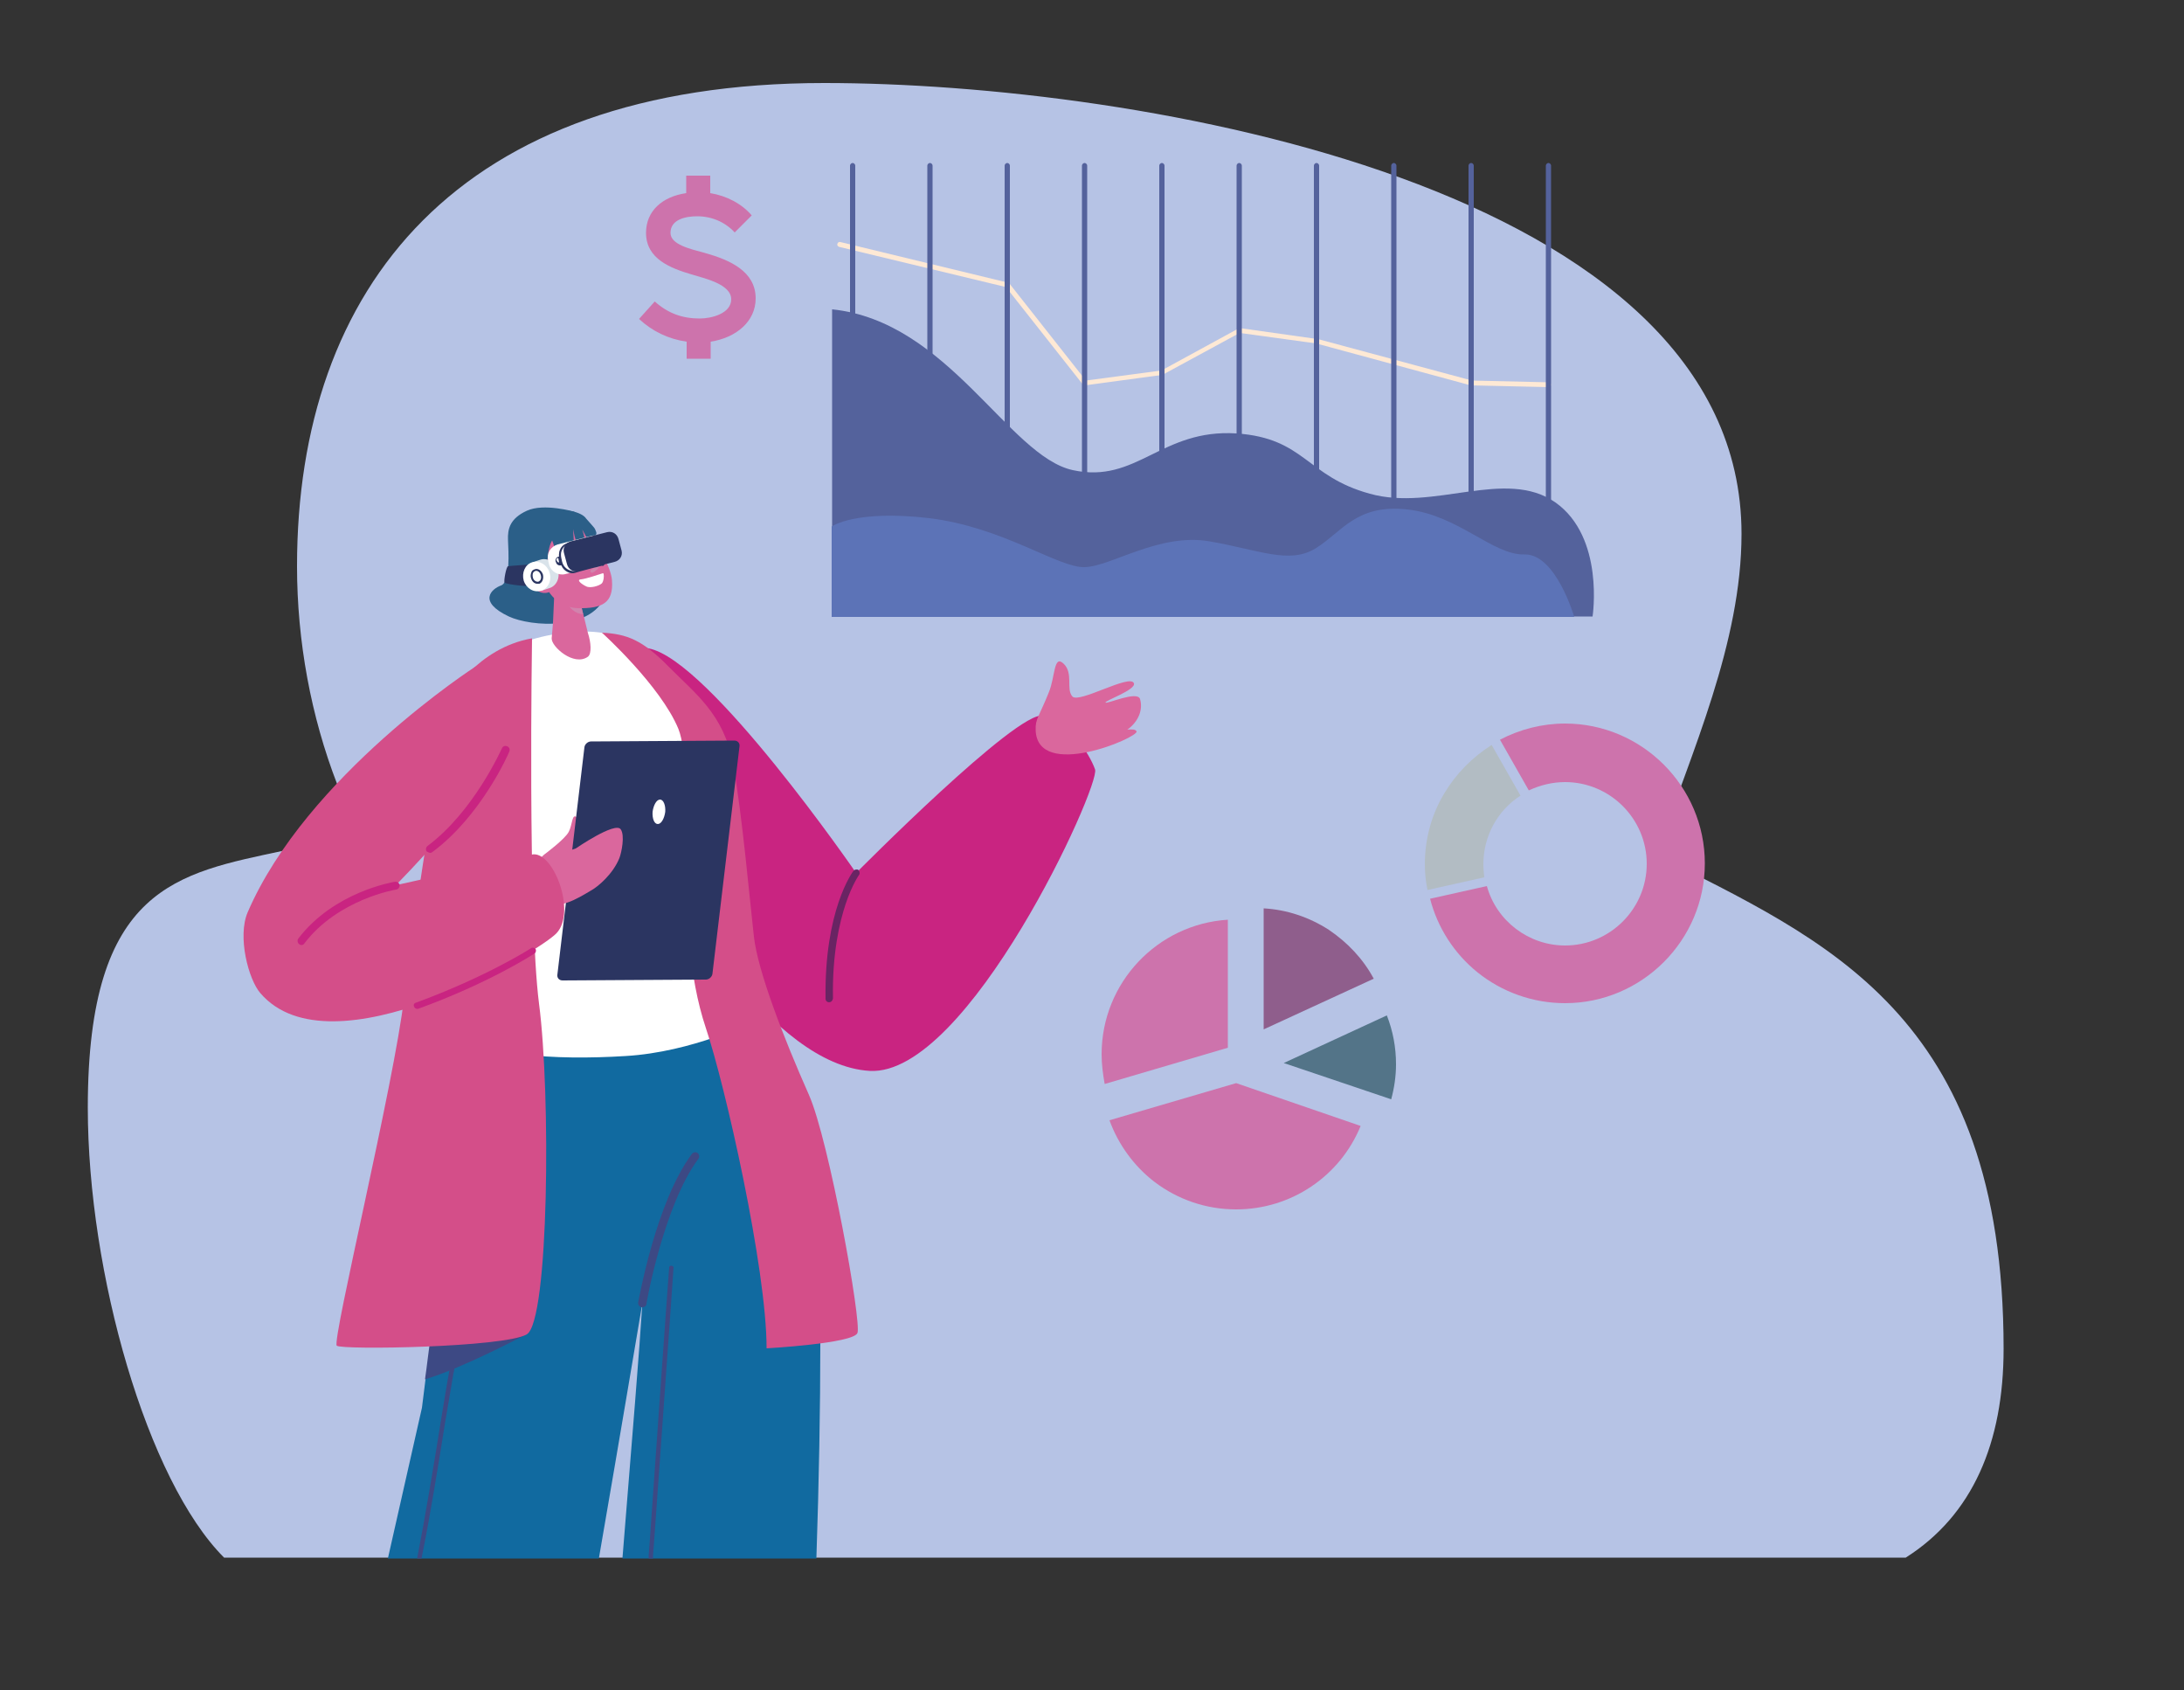<?xml version="1.0" encoding="utf-8"?>
<!-- Generator: Adobe Illustrator 28.1.0, SVG Export Plug-In . SVG Version: 6.00 Build 0)  -->
<svg version="1.1" id="Layer_1" xmlns="http://www.w3.org/2000/svg" xmlns:xlink="http://www.w3.org/1999/xlink" x="0px" y="0px"
	 width="500px" height="386.9px" viewBox="0 0 500 386.9" style="enable-background:new 0 0 500 386.9;" xml:space="preserve">
<rect x="0" y="0" width="500" height="386.9" fill="#333333" stroke="none"/>
<style type="text/css">
	.st0{fill:#D5E7F8;}
	.st1{fill:#116AA0;}
	.st2{fill:#FFFFFF;}
	.st3{fill:#DA6866;}
	.st4{fill:#9E4A86;}
	.st5{fill:#A9D8DD;}
	.st6{fill:#C51D77;}
	.st7{fill:#CA2669;}
	.st8{fill:#214B78;}
	.st9{fill:#DC6EA0;}
	.st10{fill:#652B6C;}
	.st11{fill:#30497A;}
	.st12{fill:#CC3589;}
	.st13{fill:#E6E7EB;}
	.st14{fill:#214C79;}
	.st15{fill:#652A6C;}
	.st16{fill:#D03E89;}
	.st17{fill:#682C6E;}
	.st18{fill:#F5B7D4;}
	.st19{fill:#DF76A8;}
	.st20{fill:#1C2F55;}
	.st21{fill:#CE3885;}
	.st22{fill:#B6C3E5;}
	.st23{fill:#FEE9D5;}
	.st24{fill:#54629C;}
	.st25{fill:#5C73B7;}
	.st26{fill:#CD73AC;}
	.st27{fill:#B2BCC3;}
	.st28{fill:#8F5E8C;}
	.st29{fill:#537488;}
	.st30{fill:#C92481;}
	.st31{fill:#3D4984;}
	.st32{fill:#D44E89;}
	.st33{fill:#DA679D;}
	.st34{fill:#7D3C74;}
	.st35{fill:#2B3561;}
	.st36{fill:#692463;}
	.st37{fill:#2B5F88;}
	.st38{fill:#D183AD;}
	.st39{fill:#1E3F60;}
	.st40{fill:#D9E3EA;}
	.st41{fill:#AFCAE0;}
	.st42{fill:#B1D5DE;}
	.st43{fill:#AE2F2A;}
	.st44{fill:#E1E6EC;}
	.st45{fill:#34455D;}
	.st46{fill:#76A0CE;}
	.st47{fill:#CB3F61;}
	.st48{fill:#4C6B8B;}
	.st49{fill:#493F63;}
	.st50{fill:#146094;}
	.st51{fill:#EDE1C5;}
	.st52{fill:#829BB0;}
	.st53{fill:#BA3E4D;}
	.st54{fill:#27355A;}
	.st55{fill:#6B265E;}
	.st56{fill:#283A59;}
	.st57{fill:#732476;}
	.st58{fill:#D25E91;}
	.st59{fill:#783C76;}
	.st60{fill:#455C76;}
	.st61{fill:#3A4C6A;}
	.st62{fill:#FCEFDB;}
	.st63{fill:#E5BDD6;}
	.st64{fill:#FDECF1;}
	.st65{fill:#B2687C;}
	.st66{fill:#403365;}
	.st67{fill:#1B2742;}
	.st68{fill:#28537E;}
	.st69{fill:#FBC36F;}
</style>
<g>
	<g>
		<path class="st22" d="M458.7,308.7c0,21.5-7.1,38.1-22.4,47.8h-385c-17.6-17.6-31.2-65.1-31.2-103c0-50.7,20.6-53.6,44.8-58.8
			c5.6-1.2,11.3-2.5,17-4.6c-1.7-3.4-3.3-7-4.7-10.6c-6-15.5-9.2-32.7-9.2-49.9c0-63.7,36.7-110.6,120.7-110.6
			c71.5,0,210,23.3,210,103.2c0,24.9-11.4,49.9-19.5,73.4C417.3,215.1,458.7,231.7,458.7,308.7z"/>
	</g>
	<g>
		<g>
			<path class="st23" d="M354.4,88.6C354.4,88.6,354.4,88.6,354.4,88.6l-17.6-0.4c0,0-0.1,0-0.1,0l-35.4-9.6l-17.5-2.4l-17.5,9.5
				c-0.1,0-0.1,0.1-0.2,0.1l-17.7,2.4c-0.2,0-0.4-0.1-0.5-0.2l-17.6-22.3l-38.2-9.2c-0.3-0.1-0.5-0.4-0.4-0.7
				c0.1-0.3,0.4-0.5,0.7-0.4l38.4,9.3c0.1,0,0.2,0.1,0.3,0.2l17.5,22.2l17.3-2.3l17.6-9.6c0.1-0.1,0.2-0.1,0.4-0.1l17.7,2.5
				c0,0,0,0,0.1,0l35.3,9.5l17.5,0.4c0.3,0,0.6,0.3,0.6,0.6C355,88.4,354.7,88.6,354.4,88.6z"/>
		</g>
		<g>
			<g>
				<g>
					<path class="st24" d="M212.9,128.1c-0.3,0-0.6-0.3-0.6-0.6V37.9c0-0.3,0.3-0.6,0.6-0.6s0.6,0.3,0.6,0.6v89.6
						C213.5,127.8,213.2,128.1,212.9,128.1z"/>
				</g>
				<g>
					<path class="st24" d="M230.6,128.1c-0.3,0-0.6-0.3-0.6-0.6V37.9c0-0.3,0.3-0.6,0.6-0.6s0.6,0.3,0.6,0.6v89.6
						C231.2,127.8,230.9,128.1,230.6,128.1z"/>
				</g>
				<g>
					<path class="st24" d="M248.3,128.1c-0.3,0-0.6-0.3-0.6-0.6V37.9c0-0.3,0.3-0.6,0.6-0.6s0.6,0.3,0.6,0.6v89.6
						C248.9,127.8,248.6,128.1,248.3,128.1z"/>
				</g>
				<g>
					<path class="st24" d="M266,128.1c-0.3,0-0.6-0.3-0.6-0.6V37.9c0-0.3,0.3-0.6,0.6-0.6c0.3,0,0.6,0.3,0.6,0.6v89.6
						C266.6,127.8,266.3,128.1,266,128.1z"/>
				</g>
				<g>
					<path class="st24" d="M283.7,128.1c-0.3,0-0.6-0.3-0.6-0.6V37.9c0-0.3,0.3-0.6,0.6-0.6c0.3,0,0.6,0.3,0.6,0.6v89.6
						C284.3,127.8,284,128.1,283.7,128.1z"/>
				</g>
				<g>
					<path class="st24" d="M301.4,128.1c-0.3,0-0.6-0.3-0.6-0.6V37.9c0-0.3,0.3-0.6,0.6-0.6s0.6,0.3,0.6,0.6v89.6
						C302,127.8,301.7,128.1,301.4,128.1z"/>
				</g>
				<g>
					<path class="st24" d="M319.1,128.1c-0.3,0-0.6-0.3-0.6-0.6V37.9c0-0.3,0.3-0.6,0.6-0.6c0.3,0,0.6,0.3,0.6,0.6v89.6
						C319.7,127.8,319.4,128.1,319.1,128.1z"/>
				</g>
				<g>
					<path class="st24" d="M336.8,128.1c-0.3,0-0.6-0.3-0.6-0.6V37.9c0-0.3,0.3-0.6,0.6-0.6c0.3,0,0.6,0.3,0.6,0.6v89.6
						C337.4,127.8,337.1,128.1,336.8,128.1z"/>
				</g>
				<g>
					<path class="st24" d="M354.5,128.1c-0.3,0-0.6-0.3-0.6-0.6V37.9c0-0.3,0.3-0.6,0.6-0.6s0.6,0.3,0.6,0.6v89.6
						C355.1,127.8,354.8,128.1,354.5,128.1z"/>
				</g>
			</g>
			<path class="st24" d="M190.4,141.1h174.2c0,0,2.8-18.1-8.5-26.1c-11.4-8-27.9,2.1-42.5-2c-14.6-4-14.8-12.7-30.5-13.8
				c-17.3-1.1-22.8,11.6-37.5,8.4c-14.7-3.2-28.5-34.1-55.1-36.8V141.1z"/>
			<g>
				<path class="st24" d="M195.2,74.5c-0.3,0-0.6-0.3-0.6-0.6V37.9c0-0.3,0.3-0.6,0.6-0.6s0.6,0.3,0.6,0.6V74
					C195.8,74.3,195.5,74.5,195.2,74.5z"/>
			</g>
			<path class="st25" d="M190.4,120.5c0,0,5.4-3.9,22.4-1.9c17,2.1,29.5,11.4,35.5,11.2c6-0.1,17.1-7.9,28.6-5.9
				c11.5,2,18.3,5.3,24.3,1.6c6-3.7,9.3-10.2,21-8.9c11.7,1.3,19.6,10.5,26.8,10.3c7.2-0.2,11.4,14.3,11.4,14.3H190.4V120.5z"/>
		</g>
	</g>
	<g>
		<g>
			<g>
				<path class="st26" d="M358.3,216.4c10.3,0,18.7-8.4,18.7-18.7c0-10.3-8.4-18.7-18.7-18.7c-2.9,0-5.7,0.7-8.3,1.9l-6.6-11.6
					c4.6-2.4,9.7-3.7,14.9-3.7c17.6,0,32,14.4,32,32s-14.4,32-32,32c-7.3,0-14.4-2.5-20.1-7.1c-5.3-4.3-9.1-10.2-10.8-16.8l13-2.9
					C342.6,210.8,350,216.4,358.3,216.4z"/>
			</g>
		</g>
		<g>
			<g>
				<path class="st27" d="M341.5,170.5l6.6,11.6c-5.3,3.4-8.5,9.3-8.5,15.7c0,1,0.1,2,0.2,3l-13,2.9c-0.4-2-0.6-3.9-0.6-5.9
					c0-5.7,1.5-11.4,4.5-16.3C333.4,177,337.1,173.3,341.5,170.5z"/>
			</g>
		</g>
	</g>
	<g>
		<g>
			<g>
				<path class="st26" d="M283,247.9l-29,8.5c2,5.5,5.6,10.5,10.3,14.1c5.4,4.1,11.9,6.3,18.7,6.3c12.6,0,23.8-7.6,28.5-19.1
					L283,247.9z"/>
			</g>
		</g>
		<g>
			<g>
				<path class="st26" d="M281.1,239.8v-29.3c-16.1,1-28.9,14.4-28.9,30.8c0,2.3,0.3,4.5,0.7,6.8L281.1,239.8z"/>
			</g>
		</g>
		<g>
			<g>
				<path class="st28" d="M314.5,224c-2.4-4.5-6-8.3-10.3-11.2c-4.5-2.9-9.6-4.6-14.9-4.9v27.7L314.5,224z"/>
			</g>
		</g>
		<g>
			<g>
				<path class="st29" d="M293.9,243.3l24.6,8.3c0.7-2.6,1.1-5.3,1.1-8c0-3.9-0.7-7.6-2.1-11.2L293.9,243.3z"/>
			</g>
		</g>
	</g>
	<g>
		<g>
			<g>
				<g>
					<path class="st26" d="M149.9,69c3,2.7,6.3,3.9,10.3,3.9c2.6,0,7.2-1.1,7.2-4.4c0-3.5-6.2-4.8-9.1-5.7
						c-4.7-1.4-10.4-3.5-10.4-9.5c0-5,3.7-8.3,9.2-9.1v-4h5.5v4c3.7,0.6,7.2,2.4,9.5,5.1l-3.9,3.9c-2.2-2.4-5.3-3.7-8.6-3.7
						c-2.6,0-6.1,0.7-6.1,3.8c0,2.7,4.6,3.7,7.9,4.6c5.7,1.6,11.6,4.2,11.6,10.4c0,5.3-4.5,9-10.3,9.9v3.9h-5.5v-3.9
						c-4.2-0.6-7.9-2.4-10.9-5.2L149.9,69z"/>
				</g>
			</g>
		</g>
	</g>
	<g>
		<g>
			<g>
				<path class="st30" d="M148.5,148.4c13.9,2.6,47.5,51.4,47.5,51.4s36.9-37.3,42.8-36c5.8,1.3,10.6,8.6,11.9,12.3
					c1.3,3.7-29.1,70.3-51.6,69c-22.4-1.3-45.2-39.8-48.3-51.9C147.8,181.1,135.9,146.1,148.5,148.4z"/>
			</g>
		</g>
		<g>
			<g>
				<g>
					<g>
						<g>
							<g>
								<g>
									<g>
										<path class="st1" d="M186.9,356.7h-44.4c2.2-26.9,4-49.3,4.5-57.5c0-0.3,0-0.7,0.1-0.9c0,0.2-0.1,0.5-0.2,0.9
											c-0.9,5.3-4.8,28.6-9.8,57.5H88.8c4.6-20.4,7.8-34.5,7.8-34.5s0.3-2.4,0.8-6.4c0-0.2,0.1-0.4,0.1-0.6c0-0.2,0-0.3,0.1-0.5
											c0-0.1,0-0.3,0.1-0.4c0-0.2,0.1-0.5,0.1-0.7c0,0,0,0,0-0.1c0-0.2,0-0.3,0.1-0.5c0,0,0,0,0-0.1c0-0.1,0-0.2,0-0.3
											c0.1-0.9,0.2-1.8,0.4-2.8c0-0.1,0-0.2,0-0.3c0-0.4,0.1-0.8,0.2-1.2c0.1-0.6,0.1-1.1,0.2-1.7c0-0.2,0.1-0.4,0.1-0.7
											c0-0.3,0.1-0.5,0.1-0.8c2.6-19.4,6.9-50.1,10.5-63.1c0.3-1.1,0.7-2.2,1.3-3.3c2.4-4.7,6.9-9.3,12.5-13.2
											c1.5-1,3.1-2,4.7-3c9.7-5.5,21.3-8.7,30.1-6.5c2.1,0.5,4.1,1.4,5.8,2.6c0.4,0.3,0.8,0.6,1.2,0.9c1.6,1.4,3,3.1,4.1,5.3
											c0.5,1.1,1,2.4,1.4,3.7c0.4,1.6,1.2,3.4,2.1,5.3c0,0,0,0,0,0c4,8.2,11.6,20.1,14,43.6c0.8,7.7,1.2,18,1.2,30.1
											C187.8,322,187.5,339,186.9,356.7z"/>
									</g>
								</g>
							</g>
						</g>
					</g>
				</g>
			</g>
		</g>
		<g>
			<g>
				<g>
					<g>
						<g>
							<g>
								<g>
									<g>
										<path class="st2" d="M108,235.4c-1.9-44-9.5-55.5-5.3-70.5c3.1-11.4,13-18.8,27.7-20.2c15.9-1.5,19.9,7.6,27.1,15.4
											c14.4,15.5,6,27.4,10.1,55.7c1,7.2,4.9,18,4.9,18s-13.9,7-29.3,7.9C127.2,242.7,108.3,241.7,108,235.4z"/>
									</g>
								</g>
							</g>
						</g>
					</g>
				</g>
			</g>
		</g>
		<g>
			<g>
				<g>
					<g>
						<g>
							<path class="st31" d="M98.7,305l21.9-0.9l-0.9,1.7c0,0-14,7.4-22.4,9.9C97.7,313,98.1,309.3,98.7,305z"/>
						</g>
					</g>
				</g>
			</g>
		</g>
		<g>
			<g>
				<g>
					<g>
						<g>
							<path class="st32" d="M137.8,144.8c0,0,13.4,12.1,17.5,22c4,9.9-1.7,44.7,6.3,68.5c4.4,13,13.9,55,13.9,73.3
								c0,0,19.8-1.1,20.8-3.5c1-2.4-6.5-44.1-11.1-54.5c-6-13.5-11.7-28.4-12.6-36.2c-0.9-7.8-2.7-28.3-4.8-39.7
								c-2.1-11.3-8.7-16-14.7-22.1C147.1,146.5,143.6,145.1,137.8,144.8z"/>
						</g>
					</g>
				</g>
			</g>
		</g>
		<g>
			<g>
				<g>
					<g>
						<g>
							<g>
								<g>
									<path class="st31" d="M147.1,299.2c-0.1,0-0.1,0-0.2,0c-0.5-0.1-0.9-0.6-0.8-1.1c0.2-0.9,4.1-23,12.3-34
										c0.3-0.4,0.9-0.5,1.3-0.2c0.4,0.3,0.5,0.9,0.2,1.3c-7.9,10.6-11.9,32.9-11.9,33.2C148,298.9,147.5,299.2,147.1,299.2z"/>
								</g>
							</g>
						</g>
					</g>
				</g>
			</g>
		</g>
		<g>
			<g>
				<g>
					<g>
						<g>
							<g>
								<path class="st33" d="M124.7,195.5c0,0,4.6-3.4,5.5-5.1c0.9-1.7,0.7-4.4,1.9-3.3c1.2,1.1-0.1,7.9-0.1,7.9l-8.5,3.2
									C123.7,197.9,122.8,197,124.7,195.5z"/>
							</g>
						</g>
					</g>
				</g>
			</g>
		</g>
		<g>
			<g>
				<g>
					<g>
						<g>
							<g>
								<g>
									<path class="st34" d="M108.9,280.2c-0.3,0-0.6-0.1-0.7-0.4c-0.3-0.4-0.3-1,0.2-1.3c8.2-6.4,9.5-16,9.5-16
										c0.1-0.5,0.5-0.9,1.1-0.8c0.5,0.1,0.9,0.5,0.8,1.1c-0.1,0.4-1.4,10.4-10.2,17.3C109.4,280.1,109.2,280.2,108.9,280.2z"/>
								</g>
							</g>
						</g>
					</g>
				</g>
			</g>
		</g>
		<g>
			<g>
				<g>
					<g>
						<g>
							<g>
								<g>
									<g>
										<path class="st35" d="M168.1,169.5l-32.8,0.2c-0.7,0-1.4,0.6-1.5,1.3l-6.2,52.1c-0.1,0.7,0.4,1.3,1.2,1.3l32.8-0.2
											c0.7,0,1.4-0.6,1.5-1.3l6.2-52.1C169.4,170.1,168.9,169.5,168.1,169.5z"/>
									</g>
								</g>
							</g>
						</g>
					</g>
				</g>
			</g>
			<g>
				<g>
					<g>
						<g>
							<g>
								<g>
									<g>
										<path class="st2" d="M152.3,185.8c-0.2,1.5-0.9,2.8-1.7,2.8c-0.8,0-1.3-1.2-1.2-2.8c0.2-1.5,0.9-2.8,1.7-2.8
											S152.4,184.3,152.3,185.8z"/>
									</g>
								</g>
							</g>
						</g>
					</g>
				</g>
			</g>
		</g>
		<g>
			<g>
				<g>
					<g>
						<g>
							<g>
								<g>
									<path class="st31" d="M110.8,279.4c0,0.2-3,14.3-5.2,25.4c-0.2,1.1-0.4,2.1-0.6,3.1c-0.4,2-0.8,3.9-1,5.5
										c-0.1,0.4-0.1,0.7-0.2,1c-0.4,2.4-1.1,6.5-1.9,11.2c-1.5,9.4-3.5,21.9-5.4,31.1h-1c1.8-9.3,3.9-21.8,5.4-31.3
										c0.8-4.7,1.4-8.8,1.9-11.2c0-0.1,0-0.3,0.1-0.4c0.3-1.6,0.7-3.6,1.1-5.9c0.2-1,0.4-2.1,0.6-3.2c1.9-9.8,4.5-21.8,5.1-24.9
										c0.1-0.5,0.1-0.7,0.2-0.7c0.1-0.3,0.3-0.4,0.6-0.4c0.1,0,0.3,0.1,0.3,0.2C110.8,279.1,110.8,279.2,110.8,279.4z"/>
								</g>
							</g>
						</g>
					</g>
				</g>
			</g>
		</g>
		<g>
			<g>
				<g>
					<g>
						<g>
							<path class="st32" d="M121.8,146.1c0,0-1,63.2,1.6,83.6c2.7,20.5,2.3,72.7-2.8,75.7c-5.1,3-42.3,3.6-43.5,2.6
								s13.2-60.3,15.4-79.6c2.2-19.5,10.5-69,10.5-69S109.3,148.3,121.8,146.1z"/>
						</g>
					</g>
				</g>
			</g>
		</g>
		<g>
			<g>
				<g>
					<g>
						<g>
							<g>
								<g>
									<path class="st31" d="M154.2,290.1c0,0.6-4.1,57.6-4.5,63.4l-0.2,2.5c0,0.2,0,0.5,0,0.7h-1c0-0.2,0-0.5,0-0.7l0.2-2.5
										c0.4-5.8,4.4-62.8,4.5-63.4c0-0.3,0.2-0.4,0.5-0.4c0,0,0,0,0,0C154,289.7,154.2,289.9,154.2,290.1z"/>
								</g>
							</g>
						</g>
					</g>
				</g>
			</g>
		</g>
		<g>
			<g>
				<g>
					<g>
						<g>
							<g>
								<path class="st33" d="M131.8,194.2c0,0,9-6.2,10.3-4.4c1,1.4,0.2,5.3-0.3,6.6c-1.5,3.7-4.9,6.5-6.3,7.3
									c-3.7,2.2-7.6,4.6-10.9,2.6c-2.9-1.7-3.3-7-1.1-9.4L131.8,194.2z"/>
							</g>
						</g>
					</g>
				</g>
			</g>
		</g>
		<g>
			<g>
				<g>
					<g>
						<g>
							<g>
								<g>
									<g>
										<path class="st32" d="M108.8,152.6c0,0-38.6,24.9-52.1,56.2c-2.4,5.6,0.2,15.4,2.9,18.5c16.2,18.9,63.6-9.3,67.8-13.7
											c4.7-5-0.9-19.2-5.7-18c-4.4,1.1-31.1,7-31.1,7s21.1-21.1,24.2-31.6C118,160.5,108.8,152.6,108.8,152.6z"/>
									</g>
								</g>
							</g>
						</g>
					</g>
				</g>
			</g>
		</g>
		<g>
			<g>
				<g>
					<g>
						<g>
							<path class="st30" d="M69,216.3c0.3,0,0.5-0.1,0.7-0.4c7.7-10.1,20.9-12.3,21-12.3c0.5-0.1,0.8-0.5,0.8-1
								c-0.1-0.5-0.5-0.8-1-0.8c-0.6,0.1-14,2.3-22.2,13c-0.3,0.4-0.2,1,0.2,1.3C68.6,216.2,68.8,216.3,69,216.3z"/>
						</g>
					</g>
				</g>
			</g>
		</g>
		<g>
			<g>
				<g>
					<g>
						<g>
							<path class="st30" d="M98.5,195.2c0.2,0,0.4-0.1,0.5-0.2c11.1-8.2,17.4-22.4,17.6-23c0.2-0.5,0-1-0.5-1.2
								c-0.5-0.2-1,0-1.2,0.5c-0.1,0.1-6.3,14.3-17,22.3c-0.4,0.3-0.5,0.9-0.2,1.3C98,195,98.2,195.2,98.5,195.2z"/>
						</g>
					</g>
				</g>
			</g>
		</g>
		<g>
			<g>
				<g>
					<g>
						<path class="st30" d="M95.5,230.9c0.1,0,0.2,0,0.2,0c16.3-5.9,26.6-12.6,26.7-12.7c0.3-0.2,0.4-0.7,0.2-1
							c-0.2-0.3-0.7-0.4-1-0.2c-0.1,0.1-10.3,6.6-26.4,12.5c-0.4,0.1-0.6,0.5-0.4,0.9C94.9,230.7,95.2,230.9,95.5,230.9z"/>
					</g>
				</g>
			</g>
		</g>
		<g>
			<g>
				<path class="st33" d="M240.1,158.5c1.5-3.6,1.1-8.8,3.4-6.6c2.3,2.2,0.5,5.8,2,7.5c1.5,1.7,13.3-5.3,14.1-3
					c0.5,1.5-6.8,4-6.5,4.4c0.3,0.4,7.3-2.8,7.9-0.8c0.7,2.4-0.3,5.1-2.9,7c1-0.1,1.9-0.1,2.1,0.4c0.5,1.4-22.7,11.3-23.1-0.3
					C237,164.5,237.9,164,240.1,158.5z"/>
			</g>
		</g>
		<g>
			<path class="st36" d="M189.8,229.4c-0.4,0-0.8-0.3-0.8-0.8c-0.3-20.2,6.1-28.9,6.4-29.3c0.3-0.3,0.8-0.4,1.1-0.2
				c0.3,0.3,0.4,0.8,0.2,1.1c0,0-1.6,2.2-3.1,6.7c-1.4,4.2-3.1,11.4-2.9,21.6C190.6,229.1,190.2,229.4,189.8,229.4
				C189.8,229.4,189.8,229.4,189.8,229.4z"/>
		</g>
		<g>
			<g>
				<g>
					<path class="st37" d="M131.4,117.1c0,0-6.9-2-10.8-0.2c-3.9,1.8-4.4,4.2-4.3,6.7c0.1,2.6,0.6,9.6-1.6,10.4
						c-2.2,0.8-5.4,3.7,1.8,7.1c4.9,2.3,19.7,3.6,22.4-5.6c1-3.5-3.5-5.3-3.5-5.3S134.2,118.2,131.4,117.1z"/>
				</g>
			</g>
		</g>
		<g>
			<g>
				<g>
					<g>
						<g>
							<g>
								<g>
									<g>
										<g>
											<g>
												<g>
													<g>
														<g>
															<path class="st33" d="M127,133.6l-0.4,9l-0.3,3.5c-0.1,1.9,5.1,6.5,8.3,4.2c0.9-0.7,0.7-3.3,0-5.4l-2.5-10.2
																L127,133.6z"/>
														</g>
													</g>
												</g>
											</g>
										</g>
									</g>
								</g>
							</g>
						</g>
					</g>
				</g>
			</g>
		</g>
		<g>
			<g>
				<g>
					<g>
						<g>
							<g>
								<g>
									<g>
										<g>
											<g>
												<g>
													<g>
														<g>
															<path class="st38" d="M133.5,140.6l-1.1-4.4l-3.5-0.9C128.9,135.3,129.6,140.3,133.5,140.6z"/>
														</g>
													</g>
												</g>
											</g>
										</g>
									</g>
								</g>
							</g>
						</g>
					</g>
				</g>
			</g>
		</g>
		<g>
			<g>
				<g>
					<g>
						<g>
							<g>
								<g>
									<g>
										<g>
											<g>
												<g>
													<g>
														<g>
															<path class="st33" d="M124.5,130.6c-0.6,4.4,3.3,8.5,7.8,8.6c5.6,0.1,8.2-1.2,7.8-6.4c-0.2-3-3.4-8.3-4.6-10.3
																c-1.4-2.4-3.2-2.4-5.3-1.9c-0.8,0.2-3.2,1.6-4.1,3.7c-0.6,1.4-0.7,3.3-0.8,4.4C125.3,130.1,124.5,130.6,124.5,130.6z
																"/>
														</g>
													</g>
												</g>
											</g>
										</g>
									</g>
								</g>
							</g>
						</g>
					</g>
				</g>
			</g>
		</g>
		<g>
			<g>
				<g>
					<g>
						<g>
							<g>
								<g>
									<g>
										<g>
											<g>
												<g>
													<g>
														<g>
															<path class="st33" d="M125,131.4c-0.4-0.5-0.7-1-1-1.5c-0.5-1-1.4-1.3-2.6,0.2c-1.6,2.2,1.3,6.4,4.1,5.5
																C127.5,135,125.9,132.6,125,131.4z"/>
														</g>
													</g>
												</g>
											</g>
										</g>
									</g>
								</g>
							</g>
						</g>
					</g>
				</g>
			</g>
		</g>
		<g>
			<g>
				<g>
					<g>
						<g>
							<g>
								<g>
									<g>
										<g>
											<g>
												<g>
													<g>
														<g>
															<path class="st35" d="M131,125.4c-0.7,0.3-1.4,0.7-1.9,1.3c-0.3,0.3,0.1,0.6,0.4,0.4c0.5-0.5,1.1-0.9,1.7-1.1
																C131.5,125.7,131.4,125.2,131,125.4z"/>
														</g>
													</g>
												</g>
											</g>
										</g>
									</g>
								</g>
							</g>
						</g>
					</g>
				</g>
			</g>
		</g>
		<g>
			<g>
				<g>
					<g>
						<g>
							<g>
								<g>
									<g>
										<g>
											<g>
												<g>
													<g>
														<g>
															<path class="st39" d="M137.5,124.4c-0.5-0.1-0.9-0.1-1.4-0.2c-0.4,0-0.4,0.5-0.1,0.5c0.5,0,0.9,0.1,1.4,0.2
																C137.7,125,137.8,124.5,137.5,124.4z"/>
														</g>
													</g>
												</g>
											</g>
										</g>
									</g>
								</g>
							</g>
						</g>
					</g>
				</g>
			</g>
		</g>
		<g>
			<g>
				<g>
					<g>
						<g>
							<g>
								<g>
									<g>
										<g>
											<g>
												<g>
													<g>
														<path class="st38" d="M135.3,130.4c0.6-0.3,1-0.8,1.4-1.3c0.3-0.4,0.9,0.1,0.6,0.5c-0.4,0.6-0.9,1.1-1.5,1.4
															C135.3,131.3,134.9,130.7,135.3,130.4z"/>
													</g>
												</g>
											</g>
										</g>
									</g>
								</g>
							</g>
						</g>
					</g>
				</g>
			</g>
		</g>
		<g>
			<g>
				<g>
					<g>
						<g>
							<g>
								<g>
									<g>
										<path class="st2" d="M138.2,131.4c0-0.1-0.1-0.2-0.2-0.2c-0.9,0.3-3.9,1.3-5,1.4c-1.2,0.1,0.3,1.2,1.2,1.6
											c0.9,0.5,3-0.1,3.6-0.7C138.2,133,138.3,132,138.2,131.4z"/>
									</g>
								</g>
							</g>
						</g>
					</g>
				</g>
			</g>
		</g>
		<g>
			<g>
				<g>
					<g>
						<g>
							<g>
								<path class="st35" d="M130.8,128.3c0.2,0.4,0.6,0.7,0.9,0.5c0.3-0.1,0.4-0.6,0.2-1c-0.2-0.4-0.6-0.7-0.9-0.5
									C130.7,127.4,130.6,127.9,130.8,128.3z"/>
							</g>
						</g>
					</g>
				</g>
			</g>
			<g>
				<g>
					<g>
						<g>
							<g>
								<path class="st35" d="M136.1,126.5c0.2,0.4,0.5,0.7,0.9,0.6c0.3-0.1,0.5-0.6,0.3-1c-0.2-0.4-0.5-0.7-0.9-0.6
									C136.1,125.7,135.9,126.1,136.1,126.5z"/>
							</g>
						</g>
					</g>
				</g>
			</g>
		</g>
		<g>
			<g>
				<g>
					<g>
						<path class="st37" d="M126.4,117.8c0,0-1.2,3-0.1,5.6c1.2,3,0.6,3.5,0.8,3.3c0.3-0.2,4.3-1.4,4.3-2.3c0-0.3-0.2-3.3-0.2-3.3
							s0.6,3.1,0.9,3.1c0.3,0,1.6-0.2,1.7-0.7c0.1-0.5-0.5-2.3-0.5-2.3l1.1,2c0,0,2.5-0.3,2.1-1.4c-0.4-1.1-0.2-0.7-2.3-3.1
							C133.2,117.1,128.5,116,126.4,117.8z"/>
					</g>
				</g>
			</g>
		</g>
		<g>
			<g>
				<g>
					<path class="st35" d="M121.4,129.2c0,0-4.7,0.3-5.1,0.4c-0.4,0.1-1,3.3-0.8,3.7c0.2,0.5,6.7,1.2,7.2,0.6
						C123.2,133.3,121.4,129.2,121.4,129.2z"/>
				</g>
			</g>
		</g>
		<g>
			<g>
				<g>
					<g>
						<g>
							<g>
								<g>
									<g>
										<g>
											<g>
												<g>
													<g>
														<path class="st40" d="M121.7,132.3c-0.3-1.1-0.2-2.2,0.4-3l-0.2-0.6l1.8-0.6c1.6-0.5,3.4,0.5,4,2.3
															c0.6,1.8-0.3,3.7-1.9,4.2l-1.8,0.6l-0.2-0.6C122.8,134.2,122,133.4,121.7,132.3z"/>
													</g>
												</g>
											</g>
										</g>
									</g>
								</g>
							</g>
						</g>
					</g>
				</g>
				<g>
					<g>
						<g>
							<g>
								<g>
									<g>
										<g>
											<g>
												<g>
													<g>
														<path class="st2" d="M119.9,132.9c0.6,1.8,2.3,2.8,4,2.3c1.6-0.5,2.5-2.4,1.9-4.2c-0.6-1.8-2.3-2.8-4-2.3
															C120.2,129.2,119.4,131.1,119.9,132.9z"/>
													</g>
												</g>
											</g>
										</g>
									</g>
								</g>
							</g>
						</g>
					</g>
				</g>
				<g>
					<g>
						<g>
							<g>
								<g>
									<g>
										<g>
											<g>
												<g>
													<g>
														<path class="st35" d="M124.3,131.5c-0.3-0.9-1.1-1.5-1.9-1.2c-0.2,0.1-0.3,0.1-0.4,0.2c-0.2,0.1-0.3,0.3-0.4,0.6
															c-0.1,0.4-0.2,0.8,0,1.3c0.1,0.4,0.4,0.8,0.7,1c0,0,0,0,0,0c0.2,0.1,0.4,0.2,0.6,0.2c0.2,0,0.4,0,0.6,0
															C124.2,133.3,124.5,132.4,124.3,131.5z M123.3,133.1c-0.2,0.1-0.3,0-0.5,0c-0.3-0.1-0.7-0.4-0.8-0.9
															c-0.1-0.4-0.1-0.9,0.1-1.2c0.1-0.1,0.2-0.2,0.4-0.3c0.5-0.2,1.1,0.2,1.3,0.9C124,132.3,123.8,132.9,123.3,133.1z"/>
													</g>
												</g>
											</g>
										</g>
									</g>
								</g>
							</g>
						</g>
					</g>
				</g>
			</g>
			<g>
				<g>
					<g>
						<g>
							<g>
								<g>
									<g>
										<g>
											<g>
												<path class="st2" d="M127.7,124.6l7.9-2c0.9-0.2,1.8,0.3,2,1.2l0.9,3.6c0.2,0.9-0.3,1.8-1.2,2l-7.9,2
													c-1.6,0.4-3.3-0.6-3.7-2.2l-0.2-0.9C125.1,126.7,126,125.1,127.7,124.6z"/>
											</g>
										</g>
									</g>
								</g>
							</g>
						</g>
					</g>
				</g>
			</g>
			<g>
				<g>
					<g>
						<g>
							<g>
								<g>
									<g>
										<g>
											<g>
												<path class="st35" d="M137.3,129.2l-0.7,0.2l-1.2,0.3l-3.4,0.9c-0.3,0.1-0.6,0.1-0.8,0.1c-1.2-0.1-2.2-0.9-2.5-2.1
													l-0.2-0.9c-0.1-0.5-0.1-1,0-1.4c0.2-0.7,0.6-1.3,1.2-1.6c0.2-0.1,0.5-0.3,0.8-0.3l1.1-0.3l0.6-0.1l1.9-0.5l0.4-0.1
													l1.5-0.4l0.8-0.2c0,0-0.1,0-0.1,0c-0.1,0-0.2,0-0.3,0c-0.2,0-0.4,0-0.6,0l-1.1,0.3l-0.3,0.1l-0.3,0.1v0l-2,0.5l-0.5,0.1
													l-0.8,0.2c0,0,0,0,0,0l-0.9,0.2c-0.6,0.2-1.1,0.5-1.5,1.1c-0.2,0.4-0.4,0.8-0.4,1.2c0,0.3-0.1,0.5,0,0.8l-0.1,0
													c-0.5,0.1-0.8,0.6-0.7,1.1l0.1,0.2c0.1,0.5,0.6,0.8,1.1,0.7l0.1,0c0.3,0.7,0.8,1.2,1.4,1.5c0.5,0.3,1.2,0.4,1.8,0.2
													l1-0.3c0,0,0,0,0,0l1.5-0.4l1.5-0.4l0.9-0.2l1.1-0.3c0,0,0,0,0,0v0c0,0,0.1,0,0.1,0c0,0,0.1,0,0.1,0c0,0,0,0,0,0
													c0,0,0,0,0.1,0c0,0,0,0,0.1,0c0,0,0,0,0,0c0,0,0.1,0,0.1-0.1c0,0,0.1,0,0.1-0.1c0,0,0.1-0.1,0.1-0.1
													c0,0,0.1-0.1,0.1-0.1L137.3,129.2z M128,128.7c-0.2,0.1-0.4-0.1-0.5-0.3l-0.1-0.2c-0.1-0.2,0.1-0.4,0.3-0.5l0.1,0
													L128,128.7L128,128.7z"/>
											</g>
										</g>
									</g>
								</g>
							</g>
						</g>
					</g>
				</g>
			</g>
			<g>
				<g>
					<g>
						<g>
							<g>
								<g>
									<g>
										<g>
											<g>
												<path class="st35" d="M130.7,123.9l8.3-2.1c1.2-0.3,2.3,0.4,2.6,1.6l0.7,2.6c0.3,1.2-0.4,2.3-1.6,2.6l-8.3,2.1
													c-1.2,0.3-2.3-0.4-2.6-1.6l-0.7-2.6C128.8,125.3,129.5,124.2,130.7,123.9z"/>
											</g>
										</g>
									</g>
								</g>
							</g>
						</g>
					</g>
				</g>
			</g>
		</g>
	</g>
</g>
</svg>

